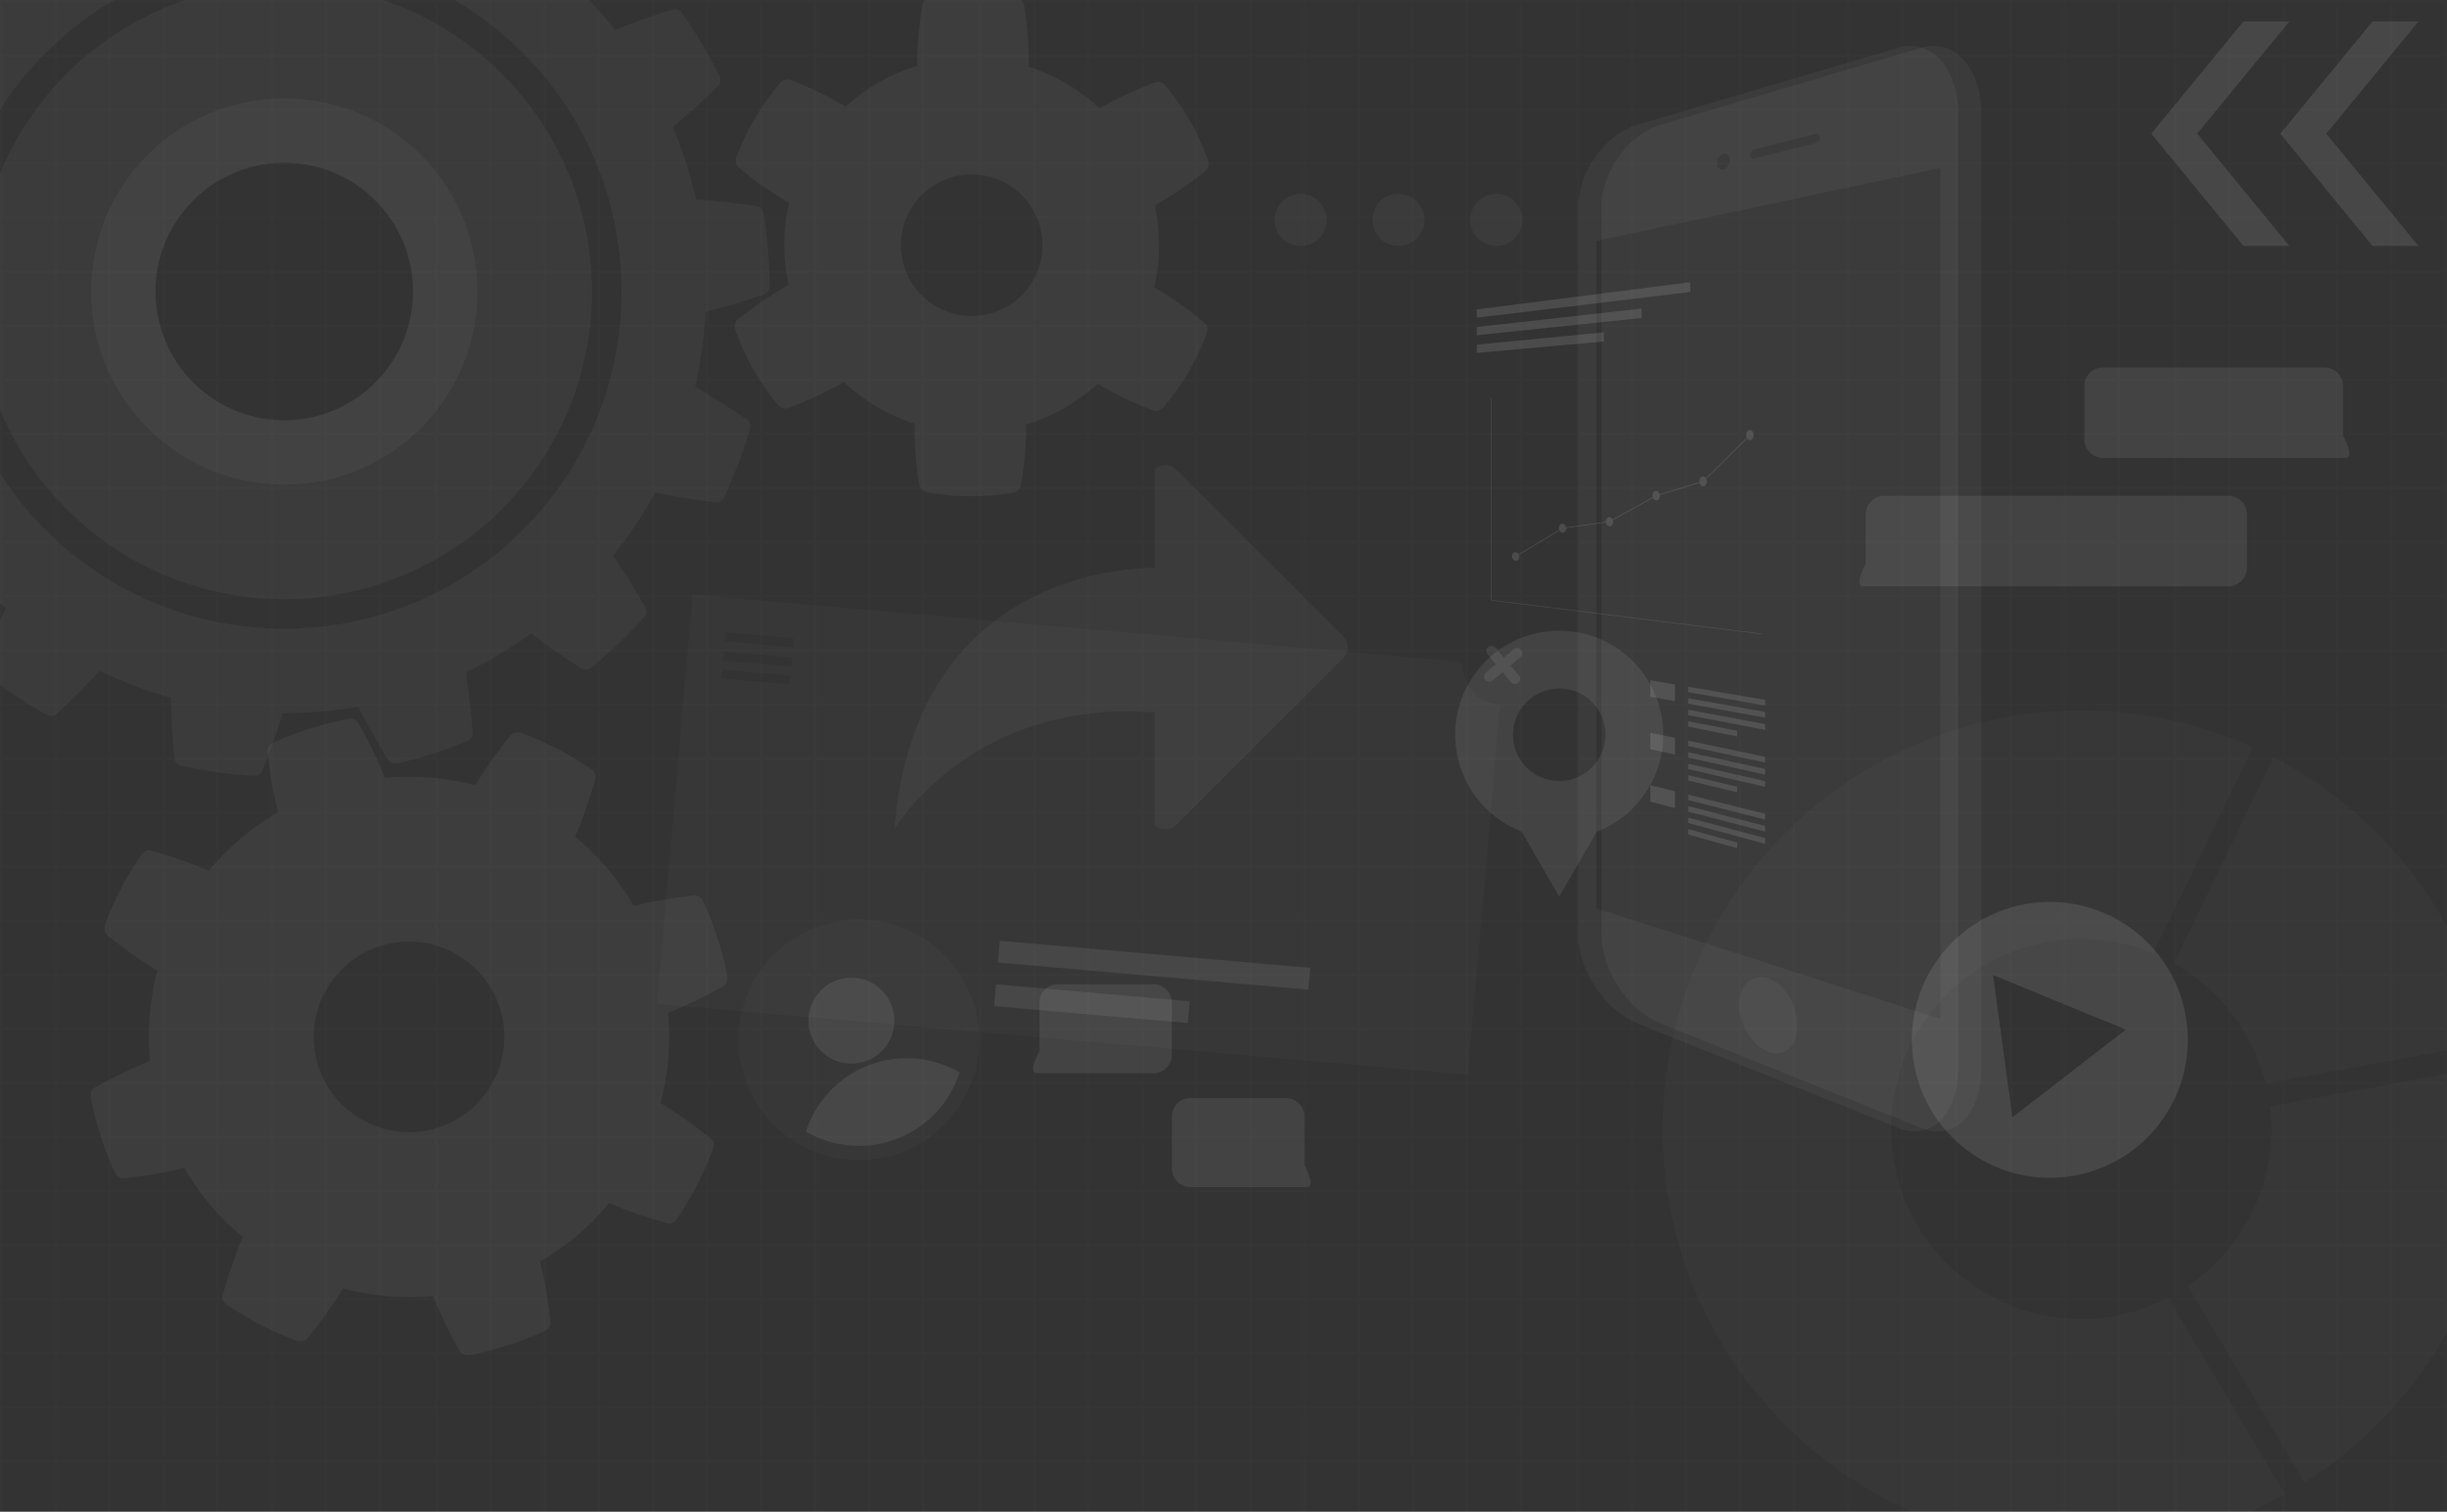 <?xml version="1.0" encoding="utf-8"?>
<!-- Generator: Adobe Illustrator 22.1.0, SVG Export Plug-In . SVG Version: 6.00 Build 0)  -->
<svg version="1.1" id="background" xmlns="http://www.w3.org/2000/svg" xmlns:xlink="http://www.w3.org/1999/xlink" x="0px" y="0px"
	 viewBox="0 0 1900 1174" style="enable-background:new 0 0 1900 1174;" xml:space="preserve">
<rect x="0" y="0" width="1900" height="1174" fill="#333333" stroke="none"/>
<style type="text/css">
	.st0{opacity:0.01;clip-path:url(#frame_1_);fill:#FFFFFF;}
	.st1{opacity:0.5;clip-path:url(#frame_1_);}
	.st2{opacity:0.1;fill:#FFFFFF;}
	.st3{opacity:0.08;fill:#FFFFFF;}
	.st4{clip-path:url(#frame_1_);}
	.st5{opacity:0.04;fill:#FFFFFF;}
	.st6{opacity:0.12;clip-path:url(#frame_1_);fill:#FFFFFF;}
	.st7{opacity:0.02;fill:#FFFFFF;}
	.st8{opacity:0.1;clip-path:url(#frame_1_);fill:#FFFFFF;}
	.st9{opacity:0.02;clip-path:url(#frame_1_);fill:#FFFFFF;}
	.st10{opacity:0.04;clip-path:url(#frame_1_);fill:#FFFFFF;}
	.st11{opacity:0.08;clip-path:url(#frame_1_);fill:#FFFFFF;}
</style>
<g id="_x3C_Группа_x3E_19">
	<defs>
		<rect id="frame_4_" width="1900" height="1174"/>
	</defs>
	<clipPath id="frame_1_">
		<use xlink:href="#frame_4_"  style="overflow:visible;"/>
	</clipPath>
	<path id="bg1" class="st0" d="M0,0v1174h2v-38h40v38h2v-38h40v38h2v-38h40v38h2v-38h40v38h2v-38h40v38h2v-38h40v38h2v-38h40v38h2
		v-38h42v38h2v-38h40v38h2v-38h40v38h2v-38h40v38h2v-38h40v38h2v-38h40v38h2v-38h40v38h2v-38h40v38h2v-38h40v38h2v-38h40v38h2v-38
		h42v38h2v-38h40v38h2v-38h40v38h2v-38h40v38h2v-38h40v38h2v-38h40v38h2v-38h40v38h2v-38h40v38h2v-38h40v38h2v-38h40v38h2v-38h40v38
		h2v-38h42v38h2v-38h40v38h2v-38h40v38h2v-38h40v38h2v-38h40v38h2v-38h40v38h2v-38h40v38h2v-38h40v38h2v-38h40v38h2v-38h40v38h2v-38
		h40v38h2v-38h42v38h2v-38h40v38h2v-38h40v38h2v-38h40v38h2v-38h40v38h2v-38h40v38h2V0H0z M42,1134H2v-40h40V1134z M42,1092H2v-40
		h40V1092z M42,1050H2v-40h40V1050z M42,1008H2v-40h40V1008z M42,966H2v-40h40V966z M42,924H2v-40h40V924z M42,882H2v-40h40V882z
		 M42,840H2v-40h40V840z M42,798H2v-40h40V798z M42,756H2v-40h40V756z M42,714H2v-40h40V714z M42,672H2v-40h40V672z M42,630H2v-40
		h40V630z M42,588H2v-40h40V588z M42,546H2v-40h40V546z M42,504H2v-40h40V504z M42,462H2v-40h40V462z M42,420H2v-40h40V420z M42,378
		H2v-40h40V378z M42,336H2v-40h40V336z M42,294H2v-40h40V294z M42,252H2v-40h40V252z M42,210H2v-40h40V210z M42,168H2v-40h40V168z
		 M42,126H2V86h40V126z M42,84H2V44h40V84z M42,42H2V2h40V42z M84,1134H44v-40h40V1134z M84,1092H44v-40h40V1092z M84,1050H44v-40
		h40V1050z M84,1008H44v-40h40V1008z M84,966H44v-40h40V966z M84,924H44v-40h40V924z M84,882H44v-40h40V882z M84,840H44v-40h40V840z
		 M84,798H44v-40h40V798z M84,756H44v-40h40V756z M84,714H44v-40h40V714z M84,672H44v-40h40V672z M84,630H44v-40h40V630z M84,588H44
		v-40h40V588z M84,546H44v-40h40V546z M84,504H44v-40h40V504z M84,462H44v-40h40V462z M84,420H44v-40h40V420z M84,378H44v-40h40V378
		z M84,336H44v-40h40V336z M84,294H44v-40h40V294z M84,252H44v-40h40V252z M84,210H44v-40h40V210z M84,168H44v-40h40V168z M84,126
		H44V86h40V126z M84,84H44V44h40V84z M84,42H44V2h40V42z M126,1134H86v-40h40V1134z M126,1092H86v-40h40V1092z M126,1050H86v-40h40
		V1050z M126,1008H86v-40h40V1008z M126,966H86v-40h40V966z M126,924H86v-40h40V924z M126,882H86v-40h40V882z M126,840H86v-40h40
		V840z M126,798H86v-40h40V798z M126,756H86v-40h40V756z M126,714H86v-40h40V714z M126,672H86v-40h40V672z M126,630H86v-40h40V630z
		 M126,588H86v-40h40V588z M126,546H86v-40h40V546z M126,504H86v-40h40V504z M126,462H86v-40h40V462z M126,420H86v-40h40V420z
		 M126,378H86v-40h40V378z M126,336H86v-40h40V336z M126,294H86v-40h40V294z M126,252H86v-40h40V252z M126,210H86v-40h40V210z
		 M126,168H86v-40h40V168z M126,126H86V86h40V126z M126,84H86V44h40V84z M126,42H86V2h40V42z M168,1134h-40v-40h40V1134z M168,1092
		h-40v-40h40V1092z M168,1050h-40v-40h40V1050z M168,1008h-40v-40h40V1008z M168,966h-40v-40h40V966z M168,924h-40v-40h40V924z
		 M168,882h-40v-40h40V882z M168,840h-40v-40h40V840z M168,798h-40v-40h40V798z M168,756h-40v-40h40V756z M168,714h-40v-40h40V714z
		 M168,672h-40v-40h40V672z M168,630h-40v-40h40V630z M168,588h-40v-40h40V588z M168,546h-40v-40h40V546z M168,504h-40v-40h40V504z
		 M168,462h-40v-40h40V462z M168,420h-40v-40h40V420z M168,378h-40v-40h40V378z M168,336h-40v-40h40V336z M168,294h-40v-40h40V294z
		 M168,252h-40v-40h40V252z M168,210h-40v-40h40V210z M168,168h-40v-40h40V168z M168,126h-40V86h40V126z M168,84h-40V44h40V84z
		 M168,42h-40V2h40V42z M210,1134h-40v-40h40V1134z M210,1092h-40v-40h40V1092z M210,1050h-40v-40h40V1050z M210,1008h-40v-40h40
		V1008z M210,966h-40v-40h40V966z M210,924h-40v-40h40V924z M210,882h-40v-40h40V882z M210,840h-40v-40h40V840z M210,798h-40v-40h40
		V798z M210,756h-40v-40h40V756z M210,714h-40v-40h40V714z M210,672h-40v-40h40V672z M210,630h-40v-40h40V630z M210,588h-40v-40h40
		V588z M210,546h-40v-40h40V546z M210,504h-40v-40h40V504z M210,462h-40v-40h40V462z M210,420h-40v-40h40V420z M210,378h-40v-40h40
		V378z M210,336h-40v-40h40V336z M210,294h-40v-40h40V294z M210,252h-40v-40h40V252z M210,210h-40v-40h40V210z M210,168h-40v-40h40
		V168z M210,126h-40V86h40V126z M210,84h-40V44h40V84z M210,42h-40V2h40V42z M252,1134h-40v-40h40V1134z M252,1092h-40v-40h40V1092z
		 M252,1050h-40v-40h40V1050z M252,1008h-40v-40h40V1008z M252,966h-40v-40h40V966z M252,924h-40v-40h40V924z M252,882h-40v-40h40
		V882z M252,840h-40v-40h40V840z M252,798h-40v-40h40V798z M252,756h-40v-40h40V756z M252,714h-40v-40h40V714z M252,672h-40v-40h40
		V672z M252,630h-40v-40h40V630z M252,588h-40v-40h40V588z M252,546h-40v-40h40V546z M252,504h-40v-40h40V504z M252,462h-40v-40h40
		V462z M252,420h-40v-40h40V420z M252,378h-40v-40h40V378z M252,336h-40v-40h40V336z M252,294h-40v-40h40V294z M252,252h-40v-40h40
		V252z M252,210h-40v-40h40V210z M252,168h-40v-40h40V168z M252,126h-40V86h40V126z M252,84h-40V44h40V84z M252,42h-40V2h40V42z
		 M294,1134h-40v-40h40V1134z M294,1092h-40v-40h40V1092z M294,1050h-40v-40h40V1050z M294,1008h-40v-40h40V1008z M294,966h-40v-40
		h40V966z M294,924h-40v-40h40V924z M294,882h-40v-40h40V882z M294,840h-40v-40h40V840z M294,798h-40v-40h40V798z M294,756h-40v-40
		h40V756z M294,714h-40v-40h40V714z M294,672h-40v-40h40V672z M294,630h-40v-40h40V630z M294,588h-40v-40h40V588z M294,546h-40v-40
		h40V546z M294,504h-40v-40h40V504z M294,462h-40v-40h40V462z M294,420h-40v-40h40V420z M294,378h-40v-40h40V378z M294,336h-40v-40
		h40V336z M294,294h-40v-40h40V294z M294,252h-40v-40h40V252z M294,210h-40v-40h40V210z M294,168h-40v-40h40V168z M294,126h-40V86
		h40V126z M294,84h-40V44h40V84z M294,42h-40V2h40V42z M338,1134h-42v-40h42V1134z M338,1092h-42v-40h42V1092z M338,1050h-42v-40h42
		V1050z M338,1008h-42v-40h42V1008z M338,966h-42v-40h42V966z M338,924h-42v-40h42V924z M338,882h-42v-40h42V882z M338,840h-42v-40
		h42V840z M338,798h-42v-40h42V798z M338,756h-42v-40h42V756z M338,714h-42v-40h42V714z M338,672h-42v-40h42V672z M338,630h-42v-40
		h42V630z M338,588h-42v-40h42V588z M338,546h-42v-40h42V546z M338,504h-42v-40h42V504z M338,462h-42v-40h42V462z M338,420h-42v-40
		h42V420z M338,378h-42v-40h42V378z M338,336h-42v-40h42V336z M338,294h-42v-40h42V294z M338,252h-42v-40h42V252z M338,210h-42v-40
		h42V210z M338,168h-42v-40h42V168z M338,126h-42V86h42V126z M338,84h-42V44h42V84z M338,42h-42V2h42V42z M380,1134h-40v-40h40V1134
		z M380,1092h-40v-40h40V1092z M380,1050h-40v-40h40V1050z M380,1008h-40v-40h40V1008z M380,966h-40v-40h40V966z M380,924h-40v-40
		h40V924z M380,882h-40v-40h40V882z M380,840h-40v-40h40V840z M380,798h-40v-40h40V798z M380,756h-40v-40h40V756z M380,714h-40v-40
		h40V714z M380,672h-40v-40h40V672z M380,630h-40v-40h40V630z M380,588h-40v-40h40V588z M380,546h-40v-40h40V546z M380,504h-40v-40
		h40V504z M380,462h-40v-40h40V462z M380,420h-40v-40h40V420z M380,378h-40v-40h40V378z M380,336h-40v-40h40V336z M380,294h-40v-40
		h40V294z M380,252h-40v-40h40V252z M380,210h-40v-40h40V210z M380,168h-40v-40h40V168z M380,126h-40V86h40V126z M380,84h-40V44h40
		V84z M380,42h-40V2h40V42z M422,1134h-40v-40h40V1134z M422,1092h-40v-40h40V1092z M422,1050h-40v-40h40V1050z M422,1008h-40v-40
		h40V1008z M422,966h-40v-40h40V966z M422,924h-40v-40h40V924z M422,882h-40v-40h40V882z M422,840h-40v-40h40V840z M422,798h-40v-40
		h40V798z M422,756h-40v-40h40V756z M422,714h-40v-40h40V714z M422,672h-40v-40h40V672z M422,630h-40v-40h40V630z M422,588h-40v-40
		h40V588z M422,546h-40v-40h40V546z M422,504h-40v-40h40V504z M422,462h-40v-40h40V462z M422,420h-40v-40h40V420z M422,378h-40v-40
		h40V378z M422,336h-40v-40h40V336z M422,294h-40v-40h40V294z M422,252h-40v-40h40V252z M422,210h-40v-40h40V210z M422,168h-40v-40
		h40V168z M422,126h-40V86h40V126z M422,84h-40V44h40V84z M422,42h-40V2h40V42z M464,1134h-40v-40h40V1134z M464,1092h-40v-40h40
		V1092z M464,1050h-40v-40h40V1050z M464,1008h-40v-40h40V1008z M464,966h-40v-40h40V966z M464,924h-40v-40h40V924z M464,882h-40
		v-40h40V882z M464,840h-40v-40h40V840z M464,798h-40v-40h40V798z M464,756h-40v-40h40V756z M464,714h-40v-40h40V714z M464,672h-40
		v-40h40V672z M464,630h-40v-40h40V630z M464,588h-40v-40h40V588z M464,546h-40v-40h40V546z M464,504h-40v-40h40V504z M464,462h-40
		v-40h40V462z M464,420h-40v-40h40V420z M464,378h-40v-40h40V378z M464,336h-40v-40h40V336z M464,294h-40v-40h40V294z M464,252h-40
		v-40h40V252z M464,210h-40v-40h40V210z M464,168h-40v-40h40V168z M464,126h-40V86h40V126z M464,84h-40V44h40V84z M464,42h-40V2h40
		V42z M506,1134h-40v-40h40V1134z M506,1092h-40v-40h40V1092z M506,1050h-40v-40h40V1050z M506,1008h-40v-40h40V1008z M506,966h-40
		v-40h40V966z M506,924h-40v-40h40V924z M506,882h-40v-40h40V882z M506,840h-40v-40h40V840z M506,798h-40v-40h40V798z M506,756h-40
		v-40h40V756z M506,714h-40v-40h40V714z M506,672h-40v-40h40V672z M506,630h-40v-40h40V630z M506,588h-40v-40h40V588z M506,546h-40
		v-40h40V546z M506,504h-40v-40h40V504z M506,462h-40v-40h40V462z M506,420h-40v-40h40V420z M506,378h-40v-40h40V378z M506,336h-40
		v-40h40V336z M506,294h-40v-40h40V294z M506,252h-40v-40h40V252z M506,210h-40v-40h40V210z M506,168h-40v-40h40V168z M506,126h-40
		V86h40V126z M506,84h-40V44h40V84z M506,42h-40V2h40V42z M548,1134h-40v-40h40V1134z M548,1092h-40v-40h40V1092z M548,1050h-40v-40
		h40V1050z M548,1008h-40v-40h40V1008z M548,966h-40v-40h40V966z M548,924h-40v-40h40V924z M548,882h-40v-40h40V882z M548,840h-40
		v-40h40V840z M548,798h-40v-40h40V798z M548,756h-40v-40h40V756z M548,714h-40v-40h40V714z M548,672h-40v-40h40V672z M548,630h-40
		v-40h40V630z M548,588h-40v-40h40V588z M548,546h-40v-40h40V546z M548,504h-40v-40h40V504z M548,462h-40v-40h40V462z M548,420h-40
		v-40h40V420z M548,378h-40v-40h40V378z M548,336h-40v-40h40V336z M548,294h-40v-40h40V294z M548,252h-40v-40h40V252z M548,210h-40
		v-40h40V210z M548,168h-40v-40h40V168z M548,126h-40V86h40V126z M548,84h-40V44h40V84z M548,42h-40V2h40V42z M590,1134h-40v-40h40
		V1134z M590,1092h-40v-40h40V1092z M590,1050h-40v-40h40V1050z M590,1008h-40v-40h40V1008z M590,966h-40v-40h40V966z M590,924h-40
		v-40h40V924z M590,882h-40v-40h40V882z M590,840h-40v-40h40V840z M590,798h-40v-40h40V798z M590,756h-40v-40h40V756z M590,714h-40
		v-40h40V714z M590,672h-40v-40h40V672z M590,630h-40v-40h40V630z M590,588h-40v-40h40V588z M590,546h-40v-40h40V546z M590,504h-40
		v-40h40V504z M590,462h-40v-40h40V462z M590,420h-40v-40h40V420z M590,378h-40v-40h40V378z M590,336h-40v-40h40V336z M590,294h-40
		v-40h40V294z M590,252h-40v-40h40V252z M590,210h-40v-40h40V210z M590,168h-40v-40h40V168z M590,126h-40V86h40V126z M590,84h-40V44
		h40V84z M590,42h-40V2h40V42z M632,1134h-40v-40h40V1134z M632,1092h-40v-40h40V1092z M632,1050h-40v-40h40V1050z M632,1008h-40
		v-40h40V1008z M632,966h-40v-40h40V966z M632,924h-40v-40h40V924z M632,882h-40v-40h40V882z M632,840h-40v-40h40V840z M632,798h-40
		v-40h40V798z M632,756h-40v-40h40V756z M632,714h-40v-40h40V714z M632,672h-40v-40h40V672z M632,630h-40v-40h40V630z M632,588h-40
		v-40h40V588z M632,546h-40v-40h40V546z M632,504h-40v-40h40V504z M632,462h-40v-40h40V462z M632,420h-40v-40h40V420z M632,378h-40
		v-40h40V378z M632,336h-40v-40h40V336z M632,294h-40v-40h40V294z M632,252h-40v-40h40V252z M632,210h-40v-40h40V210z M632,168h-40
		v-40h40V168z M632,126h-40V86h40V126z M632,84h-40V44h40V84z M632,42h-40V2h40V42z M674,1134h-40v-40h40V1134z M674,1092h-40v-40
		h40V1092z M674,1050h-40v-40h40V1050z M674,1008h-40v-40h40V1008z M674,966h-40v-40h40V966z M674,924h-40v-40h40V924z M674,882h-40
		v-40h40V882z M674,840h-40v-40h40V840z M674,798h-40v-40h40V798z M674,756h-40v-40h40V756z M674,714h-40v-40h40V714z M674,672h-40
		v-40h40V672z M674,630h-40v-40h40V630z M674,588h-40v-40h40V588z M674,546h-40v-40h40V546z M674,504h-40v-40h40V504z M674,462h-40
		v-40h40V462z M674,420h-40v-40h40V420z M674,378h-40v-40h40V378z M674,336h-40v-40h40V336z M674,294h-40v-40h40V294z M674,252h-40
		v-40h40V252z M674,210h-40v-40h40V210z M674,168h-40v-40h40V168z M674,126h-40V86h40V126z M674,84h-40V44h40V84z M674,42h-40V2h40
		V42z M716,1134h-40v-40h40V1134z M716,1092h-40v-40h40V1092z M716,1050h-40v-40h40V1050z M716,1008h-40v-40h40V1008z M716,966h-40
		v-40h40V966z M716,924h-40v-40h40V924z M716,882h-40v-40h40V882z M716,840h-40v-40h40V840z M716,798h-40v-40h40V798z M716,756h-40
		v-40h40V756z M716,714h-40v-40h40V714z M716,672h-40v-40h40V672z M716,630h-40v-40h40V630z M716,588h-40v-40h40V588z M716,546h-40
		v-40h40V546z M716,504h-40v-40h40V504z M716,462h-40v-40h40V462z M716,420h-40v-40h40V420z M716,378h-40v-40h40V378z M716,336h-40
		v-40h40V336z M716,294h-40v-40h40V294z M716,252h-40v-40h40V252z M716,210h-40v-40h40V210z M716,168h-40v-40h40V168z M716,126h-40
		V86h40V126z M716,84h-40V44h40V84z M716,42h-40V2h40V42z M760,1134h-42v-40h42V1134z M760,1092h-42v-40h42V1092z M760,1050h-42v-40
		h42V1050z M760,1008h-42v-40h42V1008z M760,966h-42v-40h42V966z M760,924h-42v-40h42V924z M760,882h-42v-40h42V882z M760,840h-42
		v-40h42V840z M760,798h-42v-40h42V798z M760,756h-42v-40h42V756z M760,714h-42v-40h42V714z M760,672h-42v-40h42V672z M760,630h-42
		v-40h42V630z M760,588h-42v-40h42V588z M760,546h-42v-40h42V546z M760,504h-42v-40h42V504z M760,462h-42v-40h42V462z M760,420h-42
		v-40h42V420z M760,378h-42v-40h42V378z M760,336h-42v-40h42V336z M760,294h-42v-40h42V294z M760,252h-42v-40h42V252z M760,210h-42
		v-40h42V210z M760,168h-42v-40h42V168z M760,126h-42V86h42V126z M760,84h-42V44h42V84z M760,42h-42V2h42V42z M802,1134h-40v-40h40
		V1134z M802,1092h-40v-40h40V1092z M802,1050h-40v-40h40V1050z M802,1008h-40v-40h40V1008z M802,966h-40v-40h40V966z M802,924h-40
		v-40h40V924z M802,882h-40v-40h40V882z M802,840h-40v-40h40V840z M802,798h-40v-40h40V798z M802,756h-40v-40h40V756z M802,714h-40
		v-40h40V714z M802,672h-40v-40h40V672z M802,630h-40v-40h40V630z M802,588h-40v-40h40V588z M802,546h-40v-40h40V546z M802,504h-40
		v-40h40V504z M802,462h-40v-40h40V462z M802,420h-40v-40h40V420z M802,378h-40v-40h40V378z M802,336h-40v-40h40V336z M802,294h-40
		v-40h40V294z M802,252h-40v-40h40V252z M802,210h-40v-40h40V210z M802,168h-40v-40h40V168z M802,126h-40V86h40V126z M802,84h-40V44
		h40V84z M802,42h-40V2h40V42z M844,1134h-40v-40h40V1134z M844,1092h-40v-40h40V1092z M844,1050h-40v-40h40V1050z M844,1008h-40
		v-40h40V1008z M844,966h-40v-40h40V966z M844,924h-40v-40h40V924z M844,882h-40v-40h40V882z M844,840h-40v-40h40V840z M844,798h-40
		v-40h40V798z M844,756h-40v-40h40V756z M844,714h-40v-40h40V714z M844,672h-40v-40h40V672z M844,630h-40v-40h40V630z M844,588h-40
		v-40h40V588z M844,546h-40v-40h40V546z M844,504h-40v-40h40V504z M844,462h-40v-40h40V462z M844,420h-40v-40h40V420z M844,378h-40
		v-40h40V378z M844,336h-40v-40h40V336z M844,294h-40v-40h40V294z M844,252h-40v-40h40V252z M844,210h-40v-40h40V210z M844,168h-40
		v-40h40V168z M844,126h-40V86h40V126z M844,84h-40V44h40V84z M844,42h-40V2h40V42z M886,1134h-40v-40h40V1134z M886,1092h-40v-40
		h40V1092z M886,1050h-40v-40h40V1050z M886,1008h-40v-40h40V1008z M886,966h-40v-40h40V966z M886,924h-40v-40h40V924z M886,882h-40
		v-40h40V882z M886,840h-40v-40h40V840z M886,798h-40v-40h40V798z M886,756h-40v-40h40V756z M886,714h-40v-40h40V714z M886,672h-40
		v-40h40V672z M886,630h-40v-40h40V630z M886,588h-40v-40h40V588z M886,546h-40v-40h40V546z M886,504h-40v-40h40V504z M886,462h-40
		v-40h40V462z M886,420h-40v-40h40V420z M886,378h-40v-40h40V378z M886,336h-40v-40h40V336z M886,294h-40v-40h40V294z M886,252h-40
		v-40h40V252z M886,210h-40v-40h40V210z M886,168h-40v-40h40V168z M886,126h-40V86h40V126z M886,84h-40V44h40V84z M886,42h-40V2h40
		V42z M928,1134h-40v-40h40V1134z M928,1092h-40v-40h40V1092z M928,1050h-40v-40h40V1050z M928,1008h-40v-40h40V1008z M928,966h-40
		v-40h40V966z M928,924h-40v-40h40V924z M928,882h-40v-40h40V882z M928,840h-40v-40h40V840z M928,798h-40v-40h40V798z M928,756h-40
		v-40h40V756z M928,714h-40v-40h40V714z M928,672h-40v-40h40V672z M928,630h-40v-40h40V630z M928,588h-40v-40h40V588z M928,546h-40
		v-40h40V546z M928,504h-40v-40h40V504z M928,462h-40v-40h40V462z M928,420h-40v-40h40V420z M928,378h-40v-40h40V378z M928,336h-40
		v-40h40V336z M928,294h-40v-40h40V294z M928,252h-40v-40h40V252z M928,210h-40v-40h40V210z M928,168h-40v-40h40V168z M928,126h-40
		V86h40V126z M928,84h-40V44h40V84z M928,42h-40V2h40V42z M970,1134h-40v-40h40V1134z M970,1092h-40v-40h40V1092z M970,1050h-40v-40
		h40V1050z M970,1008h-40v-40h40V1008z M970,966h-40v-40h40V966z M970,924h-40v-40h40V924z M970,882h-40v-40h40V882z M970,840h-40
		v-40h40V840z M970,798h-40v-40h40V798z M970,756h-40v-40h40V756z M970,714h-40v-40h40V714z M970,672h-40v-40h40V672z M970,630h-40
		v-40h40V630z M970,588h-40v-40h40V588z M970,546h-40v-40h40V546z M970,504h-40v-40h40V504z M970,462h-40v-40h40V462z M970,420h-40
		v-40h40V420z M970,378h-40v-40h40V378z M970,336h-40v-40h40V336z M970,294h-40v-40h40V294z M970,252h-40v-40h40V252z M970,210h-40
		v-40h40V210z M970,168h-40v-40h40V168z M970,126h-40V86h40V126z M970,84h-40V44h40V84z M970,42h-40V2h40V42z M1012,1134h-40v-40h40
		V1134z M1012,1092h-40v-40h40V1092z M1012,1050h-40v-40h40V1050z M1012,1008h-40v-40h40V1008z M1012,966h-40v-40h40V966z M1012,924
		h-40v-40h40V924z M1012,882h-40v-40h40V882z M1012,840h-40v-40h40V840z M1012,798h-40v-40h40V798z M1012,756h-40v-40h40V756z
		 M1012,714h-40v-40h40V714z M1012,672h-40v-40h40V672z M1012,630h-40v-40h40V630z M1012,588h-40v-40h40V588z M1012,546h-40v-40h40
		V546z M1012,504h-40v-40h40V504z M1012,462h-40v-40h40V462z M1012,420h-40v-40h40V420z M1012,378h-40v-40h40V378z M1012,336h-40
		v-40h40V336z M1012,294h-40v-40h40V294z M1012,252h-40v-40h40V252z M1012,210h-40v-40h40V210z M1012,168h-40v-40h40V168z M1012,126
		h-40V86h40V126z M1012,84h-40V44h40V84z M1012,42h-40V2h40V42z M1054,1134h-40v-40h40V1134z M1054,1092h-40v-40h40V1092z
		 M1054,1050h-40v-40h40V1050z M1054,1008h-40v-40h40V1008z M1054,966h-40v-40h40V966z M1054,924h-40v-40h40V924z M1054,882h-40v-40
		h40V882z M1054,840h-40v-40h40V840z M1054,798h-40v-40h40V798z M1054,756h-40v-40h40V756z M1054,714h-40v-40h40V714z M1054,672h-40
		v-40h40V672z M1054,630h-40v-40h40V630z M1054,588h-40v-40h40V588z M1054,546h-40v-40h40V546z M1054,504h-40v-40h40V504z M1054,462
		h-40v-40h40V462z M1054,420h-40v-40h40V420z M1054,378h-40v-40h40V378z M1054,336h-40v-40h40V336z M1054,294h-40v-40h40V294z
		 M1054,252h-40v-40h40V252z M1054,210h-40v-40h40V210z M1054,168h-40v-40h40V168z M1054,126h-40V86h40V126z M1054,84h-40V44h40V84z
		 M1054,42h-40V2h40V42z M1096,1134h-40v-40h40V1134z M1096,1092h-40v-40h40V1092z M1096,1050h-40v-40h40V1050z M1096,1008h-40v-40
		h40V1008z M1096,966h-40v-40h40V966z M1096,924h-40v-40h40V924z M1096,882h-40v-40h40V882z M1096,840h-40v-40h40V840z M1096,798
		h-40v-40h40V798z M1096,756h-40v-40h40V756z M1096,714h-40v-40h40V714z M1096,672h-40v-40h40V672z M1096,630h-40v-40h40V630z
		 M1096,588h-40v-40h40V588z M1096,546h-40v-40h40V546z M1096,504h-40v-40h40V504z M1096,462h-40v-40h40V462z M1096,420h-40v-40h40
		V420z M1096,378h-40v-40h40V378z M1096,336h-40v-40h40V336z M1096,294h-40v-40h40V294z M1096,252h-40v-40h40V252z M1096,210h-40
		v-40h40V210z M1096,168h-40v-40h40V168z M1096,126h-40V86h40V126z M1096,84h-40V44h40V84z M1096,42h-40V2h40V42z M1138,1134h-40
		v-40h40V1134z M1138,1092h-40v-40h40V1092z M1138,1050h-40v-40h40V1050z M1138,1008h-40v-40h40V1008z M1138,966h-40v-40h40V966z
		 M1138,924h-40v-40h40V924z M1138,882h-40v-40h40V882z M1138,840h-40v-40h40V840z M1138,798h-40v-40h40V798z M1138,756h-40v-40h40
		V756z M1138,714h-40v-40h40V714z M1138,672h-40v-40h40V672z M1138,630h-40v-40h40V630z M1138,588h-40v-40h40V588z M1138,546h-40
		v-40h40V546z M1138,504h-40v-40h40V504z M1138,462h-40v-40h40V462z M1138,420h-40v-40h40V420z M1138,378h-40v-40h40V378z M1138,336
		h-40v-40h40V336z M1138,294h-40v-40h40V294z M1138,252h-40v-40h40V252z M1138,210h-40v-40h40V210z M1138,168h-40v-40h40V168z
		 M1138,126h-40V86h40V126z M1138,84h-40V44h40V84z M1138,42h-40V2h40V42z M1180,1134h-40v-40h40V1134z M1180,1092h-40v-40h40V1092z
		 M1180,1050h-40v-40h40V1050z M1180,1008h-40v-40h40V1008z M1180,966h-40v-40h40V966z M1180,924h-40v-40h40V924z M1180,882h-40v-40
		h40V882z M1180,840h-40v-40h40V840z M1180,798h-40v-40h40V798z M1180,756h-40v-40h40V756z M1180,714h-40v-40h40V714z M1180,672h-40
		v-40h40V672z M1180,630h-40v-40h40V630z M1180,588h-40v-40h40V588z M1180,546h-40v-40h40V546z M1180,504h-40v-40h40V504z M1180,462
		h-40v-40h40V462z M1180,420h-40v-40h40V420z M1180,378h-40v-40h40V378z M1180,336h-40v-40h40V336z M1180,294h-40v-40h40V294z
		 M1180,252h-40v-40h40V252z M1180,210h-40v-40h40V210z M1180,168h-40v-40h40V168z M1180,126h-40V86h40V126z M1180,84h-40V44h40V84z
		 M1180,42h-40V2h40V42z M1224,1134h-42v-40h42V1134z M1224,1092h-42v-40h42V1092z M1224,1050h-42v-40h42V1050z M1224,1008h-42v-40
		h42V1008z M1224,966h-42v-40h42V966z M1224,924h-42v-40h42V924z M1224,882h-42v-40h42V882z M1224,840h-42v-40h42V840z M1224,798
		h-42v-40h42V798z M1224,756h-42v-40h42V756z M1224,714h-42v-40h42V714z M1224,672h-42v-40h42V672z M1224,630h-42v-40h42V630z
		 M1224,588h-42v-40h42V588z M1224,546h-42v-40h42V546z M1224,504h-42v-40h42V504z M1224,462h-42v-40h42V462z M1224,420h-42v-40h42
		V420z M1224,378h-42v-40h42V378z M1224,336h-42v-40h42V336z M1224,294h-42v-40h42V294z M1224,252h-42v-40h42V252z M1224,210h-42
		v-40h42V210z M1224,168h-42v-40h42V168z M1224,126h-42V86h42V126z M1224,84h-42V44h42V84z M1224,42h-42V2h42V42z M1266,1134h-40
		v-40h40V1134z M1266,1092h-40v-40h40V1092z M1266,1050h-40v-40h40V1050z M1266,1008h-40v-40h40V1008z M1266,966h-40v-40h40V966z
		 M1266,924h-40v-40h40V924z M1266,882h-40v-40h40V882z M1266,840h-40v-40h40V840z M1266,798h-40v-40h40V798z M1266,756h-40v-40h40
		V756z M1266,714h-40v-40h40V714z M1266,672h-40v-40h40V672z M1266,630h-40v-40h40V630z M1266,588h-40v-40h40V588z M1266,546h-40
		v-40h40V546z M1266,504h-40v-40h40V504z M1266,462h-40v-40h40V462z M1266,420h-40v-40h40V420z M1266,378h-40v-40h40V378z M1266,336
		h-40v-40h40V336z M1266,294h-40v-40h40V294z M1266,252h-40v-40h40V252z M1266,210h-40v-40h40V210z M1266,168h-40v-40h40V168z
		 M1266,126h-40V86h40V126z M1266,84h-40V44h40V84z M1266,42h-40V2h40V42z M1308,1134h-40v-40h40V1134z M1308,1092h-40v-40h40V1092z
		 M1308,1050h-40v-40h40V1050z M1308,1008h-40v-40h40V1008z M1308,966h-40v-40h40V966z M1308,924h-40v-40h40V924z M1308,882h-40v-40
		h40V882z M1308,840h-40v-40h40V840z M1308,798h-40v-40h40V798z M1308,756h-40v-40h40V756z M1308,714h-40v-40h40V714z M1308,672h-40
		v-40h40V672z M1308,630h-40v-40h40V630z M1308,588h-40v-40h40V588z M1308,546h-40v-40h40V546z M1308,504h-40v-40h40V504z M1308,462
		h-40v-40h40V462z M1308,420h-40v-40h40V420z M1308,378h-40v-40h40V378z M1308,336h-40v-40h40V336z M1308,294h-40v-40h40V294z
		 M1308,252h-40v-40h40V252z M1308,210h-40v-40h40V210z M1308,168h-40v-40h40V168z M1308,126h-40V86h40V126z M1308,84h-40V44h40V84z
		 M1308,42h-40V2h40V42z M1350,1134h-40v-40h40V1134z M1350,1092h-40v-40h40V1092z M1350,1050h-40v-40h40V1050z M1350,1008h-40v-40
		h40V1008z M1350,966h-40v-40h40V966z M1350,924h-40v-40h40V924z M1350,882h-40v-40h40V882z M1350,840h-40v-40h40V840z M1350,798
		h-40v-40h40V798z M1350,756h-40v-40h40V756z M1350,714h-40v-40h40V714z M1350,672h-40v-40h40V672z M1350,630h-40v-40h40V630z
		 M1350,588h-40v-40h40V588z M1350,546h-40v-40h40V546z M1350,504h-40v-40h40V504z M1350,462h-40v-40h40V462z M1350,420h-40v-40h40
		V420z M1350,378h-40v-40h40V378z M1350,336h-40v-40h40V336z M1350,294h-40v-40h40V294z M1350,252h-40v-40h40V252z M1350,210h-40
		v-40h40V210z M1350,168h-40v-40h40V168z M1350,126h-40V86h40V126z M1350,84h-40V44h40V84z M1350,42h-40V2h40V42z M1392,1134h-40
		v-40h40V1134z M1392,1092h-40v-40h40V1092z M1392,1050h-40v-40h40V1050z M1392,1008h-40v-40h40V1008z M1392,966h-40v-40h40V966z
		 M1392,924h-40v-40h40V924z M1392,882h-40v-40h40V882z M1392,840h-40v-40h40V840z M1392,798h-40v-40h40V798z M1392,756h-40v-40h40
		V756z M1392,714h-40v-40h40V714z M1392,672h-40v-40h40V672z M1392,630h-40v-40h40V630z M1392,588h-40v-40h40V588z M1392,546h-40
		v-40h40V546z M1392,504h-40v-40h40V504z M1392,462h-40v-40h40V462z M1392,420h-40v-40h40V420z M1392,378h-40v-40h40V378z M1392,336
		h-40v-40h40V336z M1392,294h-40v-40h40V294z M1392,252h-40v-40h40V252z M1392,210h-40v-40h40V210z M1392,168h-40v-40h40V168z
		 M1392,126h-40V86h40V126z M1392,84h-40V44h40V84z M1392,42h-40V2h40V42z M1434,1134h-40v-40h40V1134z M1434,1092h-40v-40h40V1092z
		 M1434,1050h-40v-40h40V1050z M1434,1008h-40v-40h40V1008z M1434,966h-40v-40h40V966z M1434,924h-40v-40h40V924z M1434,882h-40v-40
		h40V882z M1434,840h-40v-40h40V840z M1434,798h-40v-40h40V798z M1434,756h-40v-40h40V756z M1434,714h-40v-40h40V714z M1434,672h-40
		v-40h40V672z M1434,630h-40v-40h40V630z M1434,588h-40v-40h40V588z M1434,546h-40v-40h40V546z M1434,504h-40v-40h40V504z M1434,462
		h-40v-40h40V462z M1434,420h-40v-40h40V420z M1434,378h-40v-40h40V378z M1434,336h-40v-40h40V336z M1434,294h-40v-40h40V294z
		 M1434,252h-40v-40h40V252z M1434,210h-40v-40h40V210z M1434,168h-40v-40h40V168z M1434,126h-40V86h40V126z M1434,84h-40V44h40V84z
		 M1434,42h-40V2h40V42z M1476,1134h-40v-40h40V1134z M1476,1092h-40v-40h40V1092z M1476,1050h-40v-40h40V1050z M1476,1008h-40v-40
		h40V1008z M1476,966h-40v-40h40V966z M1476,924h-40v-40h40V924z M1476,882h-40v-40h40V882z M1476,840h-40v-40h40V840z M1476,798
		h-40v-40h40V798z M1476,756h-40v-40h40V756z M1476,714h-40v-40h40V714z M1476,672h-40v-40h40V672z M1476,630h-40v-40h40V630z
		 M1476,588h-40v-40h40V588z M1476,546h-40v-40h40V546z M1476,504h-40v-40h40V504z M1476,462h-40v-40h40V462z M1476,420h-40v-40h40
		V420z M1476,378h-40v-40h40V378z M1476,336h-40v-40h40V336z M1476,294h-40v-40h40V294z M1476,252h-40v-40h40V252z M1476,210h-40
		v-40h40V210z M1476,168h-40v-40h40V168z M1476,126h-40V86h40V126z M1476,84h-40V44h40V84z M1476,42h-40V2h40V42z M1518,1134h-40
		v-40h40V1134z M1518,1092h-40v-40h40V1092z M1518,1050h-40v-40h40V1050z M1518,1008h-40v-40h40V1008z M1518,966h-40v-40h40V966z
		 M1518,924h-40v-40h40V924z M1518,882h-40v-40h40V882z M1518,840h-40v-40h40V840z M1518,798h-40v-40h40V798z M1518,756h-40v-40h40
		V756z M1518,714h-40v-40h40V714z M1518,672h-40v-40h40V672z M1518,630h-40v-40h40V630z M1518,588h-40v-40h40V588z M1518,546h-40
		v-40h40V546z M1518,504h-40v-40h40V504z M1518,462h-40v-40h40V462z M1518,420h-40v-40h40V420z M1518,378h-40v-40h40V378z M1518,336
		h-40v-40h40V336z M1518,294h-40v-40h40V294z M1518,252h-40v-40h40V252z M1518,210h-40v-40h40V210z M1518,168h-40v-40h40V168z
		 M1518,126h-40V86h40V126z M1518,84h-40V44h40V84z M1518,42h-40V2h40V42z M1560,1134h-40v-40h40V1134z M1560,1092h-40v-40h40V1092z
		 M1560,1050h-40v-40h40V1050z M1560,1008h-40v-40h40V1008z M1560,966h-40v-40h40V966z M1560,924h-40v-40h40V924z M1560,882h-40v-40
		h40V882z M1560,840h-40v-40h40V840z M1560,798h-40v-40h40V798z M1560,756h-40v-40h40V756z M1560,714h-40v-40h40V714z M1560,672h-40
		v-40h40V672z M1560,630h-40v-40h40V630z M1560,588h-40v-40h40V588z M1560,546h-40v-40h40V546z M1560,504h-40v-40h40V504z M1560,462
		h-40v-40h40V462z M1560,420h-40v-40h40V420z M1560,378h-40v-40h40V378z M1560,336h-40v-40h40V336z M1560,294h-40v-40h40V294z
		 M1560,252h-40v-40h40V252z M1560,210h-40v-40h40V210z M1560,168h-40v-40h40V168z M1560,126h-40V86h40V126z M1560,84h-40V44h40V84z
		 M1560,42h-40V2h40V42z M1602,1134h-40v-40h40V1134z M1602,1092h-40v-40h40V1092z M1602,1050h-40v-40h40V1050z M1602,1008h-40v-40
		h40V1008z M1602,966h-40v-40h40V966z M1602,924h-40v-40h40V924z M1602,882h-40v-40h40V882z M1602,840h-40v-40h40V840z M1602,798
		h-40v-40h40V798z M1602,756h-40v-40h40V756z M1602,714h-40v-40h40V714z M1602,672h-40v-40h40V672z M1602,630h-40v-40h40V630z
		 M1602,588h-40v-40h40V588z M1602,546h-40v-40h40V546z M1602,504h-40v-40h40V504z M1602,462h-40v-40h40V462z M1602,420h-40v-40h40
		V420z M1602,378h-40v-40h40V378z M1602,336h-40v-40h40V336z M1602,294h-40v-40h40V294z M1602,252h-40v-40h40V252z M1602,210h-40
		v-40h40V210z M1602,168h-40v-40h40V168z M1602,126h-40V86h40V126z M1602,84h-40V44h40V84z M1602,42h-40V2h40V42z M1644,1134h-40
		v-40h40V1134z M1644,1092h-40v-40h40V1092z M1644,1050h-40v-40h40V1050z M1644,1008h-40v-40h40V1008z M1644,966h-40v-40h40V966z
		 M1644,924h-40v-40h40V924z M1644,882h-40v-40h40V882z M1644,840h-40v-40h40V840z M1644,798h-40v-40h40V798z M1644,756h-40v-40h40
		V756z M1644,714h-40v-40h40V714z M1644,672h-40v-40h40V672z M1644,630h-40v-40h40V630z M1644,588h-40v-40h40V588z M1644,546h-40
		v-40h40V546z M1644,504h-40v-40h40V504z M1644,462h-40v-40h40V462z M1644,420h-40v-40h40V420z M1644,378h-40v-40h40V378z M1644,336
		h-40v-40h40V336z M1644,294h-40v-40h40V294z M1644,252h-40v-40h40V252z M1644,210h-40v-40h40V210z M1644,168h-40v-40h40V168z
		 M1644,126h-40V86h40V126z M1644,84h-40V44h40V84z M1644,42h-40V2h40V42z M1688,1134h-42v-40h42V1134z M1688,1092h-42v-40h42V1092z
		 M1688,1050h-42v-40h42V1050z M1688,1008h-42v-40h42V1008z M1688,966h-42v-40h42V966z M1688,924h-42v-40h42V924z M1688,882h-42v-40
		h42V882z M1688,840h-42v-40h42V840z M1688,798h-42v-40h42V798z M1688,756h-42v-40h42V756z M1688,714h-42v-40h42V714z M1688,672h-42
		v-40h42V672z M1688,630h-42v-40h42V630z M1688,588h-42v-40h42V588z M1688,546h-42v-40h42V546z M1688,504h-42v-40h42V504z M1688,462
		h-42v-40h42V462z M1688,420h-42v-40h42V420z M1688,378h-42v-40h42V378z M1688,336h-42v-40h42V336z M1688,294h-42v-40h42V294z
		 M1688,252h-42v-40h42V252z M1688,210h-42v-40h42V210z M1688,168h-42v-40h42V168z M1688,126h-42V86h42V126z M1688,84h-42V44h42V84z
		 M1688,42h-42V2h42V42z M1730,1134h-40v-40h40V1134z M1730,1092h-40v-40h40V1092z M1730,1050h-40v-40h40V1050z M1730,1008h-40v-40
		h40V1008z M1730,966h-40v-40h40V966z M1730,924h-40v-40h40V924z M1730,882h-40v-40h40V882z M1730,840h-40v-40h40V840z M1730,798
		h-40v-40h40V798z M1730,756h-40v-40h40V756z M1730,714h-40v-40h40V714z M1730,672h-40v-40h40V672z M1730,630h-40v-40h40V630z
		 M1730,588h-40v-40h40V588z M1730,546h-40v-40h40V546z M1730,504h-40v-40h40V504z M1730,462h-40v-40h40V462z M1730,420h-40v-40h40
		V420z M1730,378h-40v-40h40V378z M1730,336h-40v-40h40V336z M1730,294h-40v-40h40V294z M1730,252h-40v-40h40V252z M1730,210h-40
		v-40h40V210z M1730,168h-40v-40h40V168z M1730,126h-40V86h40V126z M1730,84h-40V44h40V84z M1730,42h-40V2h40V42z M1772,1134h-40
		v-40h40V1134z M1772,1092h-40v-40h40V1092z M1772,1050h-40v-40h40V1050z M1772,1008h-40v-40h40V1008z M1772,966h-40v-40h40V966z
		 M1772,924h-40v-40h40V924z M1772,882h-40v-40h40V882z M1772,840h-40v-40h40V840z M1772,798h-40v-40h40V798z M1772,756h-40v-40h40
		V756z M1772,714h-40v-40h40V714z M1772,672h-40v-40h40V672z M1772,630h-40v-40h40V630z M1772,588h-40v-40h40V588z M1772,546h-40
		v-40h40V546z M1772,504h-40v-40h40V504z M1772,462h-40v-40h40V462z M1772,420h-40v-40h40V420z M1772,378h-40v-40h40V378z M1772,336
		h-40v-40h40V336z M1772,294h-40v-40h40V294z M1772,252h-40v-40h40V252z M1772,210h-40v-40h40V210z M1772,168h-40v-40h40V168z
		 M1772,126h-40V86h40V126z M1772,84h-40V44h40V84z M1772,42h-40V2h40V42z M1814,1134h-40v-40h40V1134z M1814,1092h-40v-40h40V1092z
		 M1814,1050h-40v-40h40V1050z M1814,1008h-40v-40h40V1008z M1814,966h-40v-40h40V966z M1814,924h-40v-40h40V924z M1814,882h-40v-40
		h40V882z M1814,840h-40v-40h40V840z M1814,798h-40v-40h40V798z M1814,756h-40v-40h40V756z M1814,714h-40v-40h40V714z M1814,672h-40
		v-40h40V672z M1814,630h-40v-40h40V630z M1814,588h-40v-40h40V588z M1814,546h-40v-40h40V546z M1814,504h-40v-40h40V504z M1814,462
		h-40v-40h40V462z M1814,420h-40v-40h40V420z M1814,378h-40v-40h40V378z M1814,336h-40v-40h40V336z M1814,294h-40v-40h40V294z
		 M1814,252h-40v-40h40V252z M1814,210h-40v-40h40V210z M1814,168h-40v-40h40V168z M1814,126h-40V86h40V126z M1814,84h-40V44h40V84z
		 M1814,42h-40V2h40V42z M1856,1134h-40v-40h40V1134z M1856,1092h-40v-40h40V1092z M1856,1050h-40v-40h40V1050z M1856,1008h-40v-40
		h40V1008z M1856,966h-40v-40h40V966z M1856,924h-40v-40h40V924z M1856,882h-40v-40h40V882z M1856,840h-40v-40h40V840z M1856,798
		h-40v-40h40V798z M1856,756h-40v-40h40V756z M1856,714h-40v-40h40V714z M1856,672h-40v-40h40V672z M1856,630h-40v-40h40V630z
		 M1856,588h-40v-40h40V588z M1856,546h-40v-40h40V546z M1856,504h-40v-40h40V504z M1856,462h-40v-40h40V462z M1856,420h-40v-40h40
		V420z M1856,378h-40v-40h40V378z M1856,336h-40v-40h40V336z M1856,294h-40v-40h40V294z M1856,252h-40v-40h40V252z M1856,210h-40
		v-40h40V210z M1856,168h-40v-40h40V168z M1856,126h-40V86h40V126z M1856,84h-40V44h40V84z M1856,42h-40V2h40V42z M1898,1134h-40
		v-40h40V1134z M1898,1092h-40v-40h40V1092z M1898,1050h-40v-40h40V1050z M1898,1008h-40v-40h40V1008z M1898,966h-40v-40h40V966z
		 M1898,924h-40v-40h40V924z M1898,882h-40v-40h40V882z M1898,840h-40v-40h40V840z M1898,798h-40v-40h40V798z M1898,756h-40v-40h40
		V756z M1898,714h-40v-40h40V714z M1898,672h-40v-40h40V672z M1898,630h-40v-40h40V630z M1898,588h-40v-40h40V588z M1898,546h-40
		v-40h40V546z M1898,504h-40v-40h40V504z M1898,462h-40v-40h40V462z M1898,420h-40v-40h40V420z M1898,378h-40v-40h40V378z M1898,336
		h-40v-40h40V336z M1898,294h-40v-40h40V294z M1898,252h-40v-40h40V252z M1898,210h-40v-40h40V210z M1898,168h-40v-40h40V168z
		 M1898,126h-40V86h40V126z M1898,84h-40V44h40V84z M1898,42h-40V2h40V42z"/>
	<g id="gear" class="st1">
		<path class="st2" d="M404.65,569.26c-3.11-1.12-6.42-0.45-8.1,1.64c-2.63,3.23-5.23,6.59-7.76,9.94
			c-2.53,3.36-4.98,6.74-7.38,10.14c-2.39,3.4-4.72,6.82-6.97,10.27c-1.85,2.84-3.65,5.72-5.42,8.6
			c-22.92-6.01-46.68-7.93-70.12-5.76c-5.93-14.58-12.85-28.94-20.76-42.94c-1.32-2.37-4.46-3.52-7.71-2.92
			c-5.02,0.86-9.96,2.1-14.92,3.29c-2.49,0.55-4.92,1.33-7.37,2.01c-2.44,0.72-4.9,1.39-7.33,2.18l-7.24,2.47l-3.61,1.26l-3.56,1.4
			l-7.1,2.84c-2.34,1-4.65,2.09-6.98,3.14c-3.01,1.36-4.89,4.15-4.58,6.88c0.9,8.41,2.05,16.71,3.46,24.87
			c1.28,7.41,2.85,14.85,4.58,22.12c-15.69,9.16-30.4,20.61-43.63,34.33c-3.51,3.64-6.84,7.37-10.02,11.2
			c-6.89-2.9-13.95-5.67-21.07-8.17c-7.82-2.73-15.8-5.24-23.94-7.52c-1.3-0.37-2.74-0.22-4.09,0.35c-1.31,0.6-2.54,1.64-3.46,3.01
			c-11.43,16.87-21,35.09-27.95,54.28c-1.12,3.11-0.45,6.42,1.64,8.1c3.23,2.63,6.59,5.23,9.94,7.76c3.36,2.53,6.74,4.98,10.14,7.38
			s6.82,4.72,10.27,6.97c2.84,1.85,5.72,3.65,8.6,5.42c-6.01,22.92-7.93,46.68-5.76,70.12c-14.58,5.93-28.94,12.85-42.94,20.76
			c-2.37,1.32-3.52,4.46-2.92,7.71c0.86,5.02,2.1,9.96,3.29,14.92c0.55,2.49,1.33,4.92,2.01,7.37c0.72,2.44,1.39,4.9,2.18,7.33
			l2.47,7.24l1.26,3.61l1.4,3.56l2.84,7.1c1,2.34,2.09,4.65,3.14,6.98c1.36,3.01,4.15,4.89,6.88,4.58
			c8.41-0.9,16.71-2.05,24.87-3.46c7.41-1.28,14.85-2.85,22.12-4.58c9.16,15.69,20.61,30.4,34.33,43.63
			c3.64,3.51,7.37,6.84,11.2,10.02c-2.9,6.89-5.67,13.95-8.17,21.07c-2.73,7.82-5.24,15.8-7.52,23.94c-0.37,1.3-0.22,2.74,0.35,4.09
			c0.6,1.31,1.64,2.54,3.01,3.46c16.87,11.43,35.09,21,54.28,27.95c3.11,1.12,6.42,0.45,8.1-1.64c2.63-3.23,5.23-6.59,7.76-9.94
			c2.53-3.36,4.98-6.74,7.38-10.14c2.39-3.4,4.72-6.82,6.97-10.27c1.85-2.84,3.65-5.72,5.42-8.6c22.92,6.01,46.68,7.93,70.12,5.76
			c5.93,14.58,12.85,28.94,20.76,42.94c1.32,2.37,4.46,3.52,7.71,2.92c5.02-0.86,9.96-2.1,14.92-3.29c2.49-0.55,4.92-1.33,7.37-2.01
			c2.44-0.72,4.9-1.39,7.33-2.18l7.24-2.47l3.61-1.26l3.56-1.4l7.1-2.84c2.34-1,4.65-2.09,6.98-3.14c3.01-1.36,4.89-4.15,4.58-6.88
			c-0.9-8.41-2.05-16.71-3.46-24.87c-1.28-7.41-2.85-14.85-4.58-22.12c15.69-9.16,30.4-20.61,43.63-34.33
			c3.51-3.64,6.84-7.37,10.02-11.2c6.89,2.9,13.95,5.67,21.07,8.17c7.82,2.73,15.8,5.24,23.94,7.52c1.3,0.36,2.74,0.22,4.09-0.35
			c1.31-0.6,2.54-1.64,3.46-3.01c11.43-16.87,21-35.09,27.95-54.28c1.12-3.11,0.45-6.42-1.64-8.1c-3.23-2.63-6.59-5.23-9.94-7.76
			c-3.36-2.53-6.74-4.98-10.14-7.38c-3.4-2.39-6.82-4.72-10.27-6.97c-2.84-1.85-5.72-3.65-8.6-5.42
			c6.01-22.92,7.93-46.68,5.76-70.12c14.58-5.93,28.94-12.85,42.94-20.76c2.37-1.32,3.52-4.46,2.92-7.71
			c-0.86-5.02-2.1-9.96-3.29-14.92c-0.55-2.49-1.33-4.92-2.01-7.37c-0.72-2.44-1.39-4.9-2.18-7.33l-2.47-7.24l-1.26-3.61l-1.4-3.56
			l-2.84-7.1c-1-2.34-2.09-4.65-3.14-6.98c-1.36-3.01-4.15-4.89-6.88-4.58c-8.41,0.9-16.71,2.05-24.87,3.46
			c-7.41,1.28-14.85,2.85-22.12,4.58c-9.16-15.69-20.61-30.4-34.33-43.63c-3.64-3.51-7.37-6.84-11.2-10.02
			c2.9-6.89,5.67-13.95,8.17-21.07c2.73-7.82,5.24-15.8,7.52-23.94c0.37-1.3,0.22-2.74-0.35-4.09c-0.6-1.31-1.64-2.54-3.01-3.46
			C442.05,585.78,423.83,576.21,404.65,569.26z M370.87,856.58c-28.37,29.42-75.21,30.28-104.63,1.91
			c-29.42-28.37-30.28-75.21-1.91-104.63c28.37-29.42,75.21-30.28,104.63-1.91C398.38,780.31,399.24,827.15,370.87,856.58z"/>
		<path class="st2" d="M788.51-1.59c-2.71-0.43-5.41-0.96-8.14-1.28l-8.19-0.94l-8.22-0.55c-2.74-0.17-5.48-0.14-8.22-0.2
			c-10.97-0.04-21.88,0.8-32.67,2.51c-3.49,0.62-6.23,2.92-6.7,5.59c-2.87,15.96-4.27,31.91-4.27,47.66
			c-21.05,6.38-39.89,17.32-55.54,31.58c-13.52-8.07-27.94-15.04-43.11-20.75c-1.27-0.48-2.76-0.44-4.23,0.05
			c-1.45,0.51-2.84,1.51-3.98,2.87c-7.05,8.38-13.4,17.34-18.97,26.78c-5.53,9.46-10.27,19.39-14.16,29.65
			c-0.63,1.66-0.81,3.37-0.57,4.88c0.28,1.53,0.97,2.84,2.02,3.72c12.39,10.47,25.51,19.65,39.16,27.51
			c-3.64,15.66-4.73,32.19-2.85,49.07c0.56,5.03,1.38,9.98,2.43,14.82c-13.77,7.65-27.03,16.62-39.58,26.91
			c-2.17,1.73-2.73,5.22-1.56,8.58c3.75,10.33,8.36,20.34,13.77,29.9c5.39,9.57,11.7,18.61,18.64,27.09
			c2.21,2.79,5.63,3.96,8.18,3.02c15.24-5.52,29.74-12.32,43.36-20.21c15.65,14.62,34.45,25.75,55.1,32.36
			c-0.24,15.74,0.92,31.71,3.57,47.71c0.44,2.66,3.13,5.12,6.65,5.66c2.71,0.43,5.41,0.96,8.14,1.28l8.19,0.94l8.22,0.55
			c2.74,0.17,5.48,0.14,8.22,0.2c10.97,0.04,21.88-0.8,32.67-2.51c3.49-0.62,6.23-2.92,6.7-5.59c2.87-15.96,4.27-31.91,4.27-47.66
			c21.05-6.38,39.89-17.32,55.54-31.58c13.52,8.07,27.94,15.04,43.11,20.75c1.27,0.48,2.76,0.44,4.23-0.05
			c1.45-0.51,2.84-1.51,3.98-2.87c7.05-8.38,13.4-17.34,18.97-26.78c5.53-9.46,10.27-19.39,14.16-29.65
			c0.63-1.66,0.81-3.37,0.57-4.88c-0.28-1.53-0.97-2.84-2.02-3.72c-12.39-10.47-25.51-19.65-39.16-27.51
			c3.64-15.66,4.73-32.19,2.85-49.07c-0.56-5.03-1.38-9.98-2.43-14.82c13.76-7.65,27.03-16.62,39.58-26.91
			c2.17-1.73,2.73-5.22,1.56-8.58c-3.75-10.33-8.36-20.34-13.77-29.9c-5.39-9.57-11.7-18.61-18.64-27.09
			c-2.21-2.79-5.63-3.96-8.18-3.02c-15.24,5.52-29.74,12.32-43.36,20.21c-15.65-14.62-34.45-25.75-55.1-32.36
			c0.24-15.74-0.92-31.71-3.57-47.71C794.72,1.41,792.03-1.05,788.51-1.59z M806.02,209.59c-10.6,28.47-42.26,42.96-70.73,32.36
			s-42.96-42.26-32.36-70.73s42.26-42.96,70.73-32.36C802.12,149.45,816.61,181.12,806.02,209.59z"/>
		<path class="st3" d="M48.68,60.47c-91.47,94.87-88.7,246.47,6.17,337.94s246.47,88.7,337.94-6.17s88.7-246.47-6.17-337.94
			S140.15-34.4,48.68,60.47z M292.73,295.76c-38.33,39.76-101.64,40.92-141.4,2.58s-40.92-101.64-2.58-141.4
			s101.64-40.92,141.4-2.58S331.06,256,292.73,295.76z M452.51-71c-14.89-11.54-30.64-21.97-47-31.34c-2.69-1.45-5.89-1.2-7.86,0.62
			c-11.75,10.83-22.89,21.85-33.64,33.5c-17.84-8.68-36.29-15.66-55.11-20.9c-0.07-3.39-0.18-6.75-0.31-10.12
			c-0.17-4.11-0.38-8.23-0.63-12.37c-0.51-8.27-1.18-16.57-2.03-24.92c-0.27-2.68-2.48-5.04-5.48-5.6l-13.86-2.76
			c-4.64-0.77-9.31-1.43-13.96-2.14c-4.65-0.78-9.34-1.15-14.02-1.65l-7.03-0.7c-1.17-0.13-2.34-0.21-3.52-0.27l-3.52-0.19
			c-3.04-0.17-5.81,1.42-6.79,3.9c-1.54,3.87-3.03,7.75-4.48,11.62l-2.15,5.82l-2.08,5.91c-2.48,7.14-4.8,14.28-6.99,21.43
			c-19.67-0.08-39.35,1.63-58.76,5.07c-7.12-14.03-14.84-27.85-23.17-41.48c-1.39-2.27-4.39-3.34-7.35-2.64l-6.87,1.64
			c-1.15,0.26-2.28,0.57-3.41,0.91l-3.4,0.98c-4.52,1.33-9.07,2.56-13.55,4l-13.37,4.58c-2.24,0.73-4.43,1.62-6.61,2.49l-6.57,2.61
			c-2.83,1.13-4.66,3.73-4.47,6.38c1.16,15.98,2.93,31.77,5.25,47.26c-17.58,8.38-34.57,18.4-50.72,30.08
			c-5.95-4.52-12-8.97-18.18-13.32l-5.14-3.58l-5.14-3.48c-3.44-2.3-6.91-4.58-10.42-6.82c-2.24-1.44-5.42-1.11-7.79,0.8
			c-1.82,1.49-3.69,2.93-5.47,4.46l-5.28,4.69l-5.27,4.7c-1.76,1.57-3.52,3.12-5.17,4.8l-10.04,9.9c-1.7,1.62-3.27,3.38-4.86,5.11
			l-4.77,5.19c-2.05,2.24-2.56,5.37-1.24,7.68c7.93,13.85,16.41,27.34,25.22,40.3c-12.54,15.56-23.44,31.99-32.71,49.05
			c-7.32-1.5-14.7-2.89-22.14-4.13c-4.11-0.69-8.23-1.34-12.38-1.95c-4.11-0.59-8.21-1.13-12.34-1.64
			c-2.64-0.33-5.35,1.35-6.65,4.11l-3.01,6.4c-0.98,2.14-1.83,4.34-2.75,6.51l-2.7,6.54l-1.34,3.27l-0.67,1.64l-0.6,1.66
			l-4.75,13.32c-0.83,2.21-1.47,4.48-2.16,6.73l-2.05,6.76c-0.88,2.92,0.01,5.96,2.21,7.47c13.25,9.05,26.69,17.48,40.26,25.31
			c-4.45,19.24-7.14,38.78-8.08,58.4c-7.27,1.83-14.56,3.79-21.8,5.9c-7.91,2.33-15.82,4.83-23.73,7.5
			c-2.53,0.85-4.28,3.53-4.29,6.58c0.3,18.82,1.87,37.62,4.8,56.22c0.52,3,2.74,5.34,5.38,5.75c15.71,2.45,31.46,4.24,47.16,5.41
			c4.27,19.12,10.25,37.92,17.96,56.15l-3.05,2.54l-4.68,4.01c-3.11,2.69-6.2,5.42-9.28,8.19c-6.15,5.54-12.23,11.24-18.23,17.1
			c-1.91,1.86-2.42,5.09-0.98,7.78l6.5,12.56c0.53,1.05,1.11,2.08,1.71,3.1l1.77,3.06l3.56,6.11c1.2,2.03,2.34,4.09,3.61,6.08
			l3.85,5.93l3.86,5.92l1.94,2.96l2.06,2.87c1.78,2.47,4.76,3.64,7.32,2.85c7.98-2.44,15.87-5.02,23.65-7.73
			c7.11-2.51,14.18-5.17,21.15-7.93c9,11.35,18.84,22.25,29.56,32.58c3.62,3.49,7.31,6.87,11.05,10.16
			c-3.15,6.86-6.09,13.7-8.95,20.66c-3.14,7.65-6.14,15.42-9.01,23.28c-0.91,2.5,0.04,5.61,2.45,7.47
			c14.89,11.54,30.64,21.97,47,31.34c2.69,1.45,5.89,1.2,7.86-0.62c11.75-10.83,22.89-21.85,33.64-33.5
			c17.84,8.68,36.29,15.66,55.11,20.9c0.07,3.39,0.18,6.75,0.31,10.12c0.17,4.11,0.38,8.23,0.63,12.37
			c0.51,8.27,1.18,16.57,2.03,24.92c0.27,2.68,2.48,5.04,5.48,5.6l13.86,2.76c4.64,0.77,9.31,1.43,13.96,2.14
			c4.65,0.78,9.34,1.15,14.02,1.65l7.03,0.7c1.17,0.13,2.34,0.21,3.52,0.27l3.52,0.19c3.04,0.17,5.81-1.42,6.79-3.9
			c1.54-3.87,3.03-7.75,4.48-11.62l2.15-5.82l2.08-5.91c2.48-7.14,4.8-14.28,6.99-21.43c19.67,0.08,39.34-1.63,58.76-5.07
			c7.12,14.03,14.84,27.85,23.17,41.48c1.39,2.27,4.39,3.34,7.35,2.64l6.87-1.64c1.15-0.26,2.28-0.57,3.41-0.91l3.4-0.98
			c4.52-1.33,9.07-2.56,13.55-4l13.37-4.58c2.24-0.73,4.43-1.62,6.61-2.49l6.57-2.61c2.83-1.13,4.66-3.73,4.47-6.38
			c-1.16-15.98-2.93-31.77-5.25-47.26c17.58-8.38,34.57-18.4,50.72-30.08c5.95,4.52,12,8.97,18.18,13.32l5.14,3.58l5.14,3.48
			c3.44,2.3,6.91,4.58,10.42,6.82c2.24,1.44,5.42,1.11,7.79-0.8c1.82-1.49,3.69-2.93,5.47-4.46l5.28-4.69l5.27-4.7
			c1.76-1.57,3.52-3.12,5.17-4.8l10.04-9.9c1.7-1.62,3.27-3.38,4.86-5.11l4.77-5.19c2.05-2.24,2.56-5.37,1.24-7.68
			c-7.93-13.85-16.41-27.34-25.22-40.3c12.54-15.56,23.44-31.99,32.71-49.05c7.32,1.5,14.7,2.89,22.14,4.13
			c4.11,0.69,8.23,1.34,12.38,1.95c4.11,0.59,8.21,1.13,12.34,1.64c2.64,0.33,5.35-1.35,6.65-4.11l3.01-6.4
			c0.98-2.14,1.83-4.34,2.75-6.51l2.7-6.54l1.34-3.27l0.67-1.64l0.6-1.66l4.75-13.32c0.83-2.21,1.47-4.48,2.16-6.73l2.05-6.76
			c0.88-2.92-0.01-5.96-2.21-7.47c-13.25-9.05-26.69-17.48-40.26-25.31c4.45-19.24,7.14-38.78,8.08-58.4
			c7.27-1.83,14.56-3.79,21.8-5.9c7.91-2.33,15.82-4.83,23.73-7.5c2.53-0.85,4.28-3.53,4.29-6.58c-0.3-18.82-1.87-37.62-4.8-56.22
			c-0.52-3-2.74-5.34-5.38-5.75c-15.71-2.45-31.46-4.24-47.16-5.41c-4.27-19.12-10.25-37.92-17.96-56.15l3.05-2.54l4.68-4.01
			c3.11-2.69,6.2-5.42,9.28-8.19c6.15-5.54,12.23-11.24,18.23-17.1c1.91-1.86,2.42-5.09,0.98-7.78l-6.5-12.56
			c-0.53-1.05-1.11-2.08-1.71-3.1l-1.77-3.06l-3.56-6.11c-1.2-2.03-2.34-4.09-3.61-6.08l-3.85-5.93l-3.86-5.92l-1.94-2.96
			l-2.06-2.87c-1.78-2.47-4.76-3.64-7.32-2.85c-7.98,2.44-15.87,5.02-23.65,7.73c-7.11,2.51-14.18,5.17-21.15,7.93
			c-9-11.35-18.84-22.25-29.56-32.58c-3.62-3.49-7.31-6.87-11.05-10.16c3.15-6.86,6.09-13.7,8.95-20.66
			c3.14-7.65,6.14-15.42,9.01-23.28C455.87-66.03,454.92-69.13,452.51-71z M409.35,408.2c-100.27,104-266.46,107.04-370.46,6.77
			C-65.11,314.7-68.15,148.51,32.12,44.5s266.46-107.04,370.46-6.77C506.59,138.01,509.63,304.2,409.35,408.2z"/>
		<path class="st3" d="M112.75,122.24c-57.41,59.54-55.67,154.69,3.87,212.1s154.69,55.67,212.1-3.87s55.67-154.69-3.87-212.1
			S170.16,62.7,112.75,122.24z M292.73,295.76c-38.33,39.76-101.64,40.92-141.4,2.58s-40.92-101.64-2.58-141.4
			s101.64-40.92,141.4-2.58S331.06,256,292.73,295.76z"/>
	</g>
	<g class="st4">
		<path class="st5" d="M1492.11,37.03l-202.23,59.72c-25.62,7.57-46.4,36.36-46.4,64.3v564.74c0,27.94,20.78,58.93,46.4,69.2
			l202.23,81.05c25.62,10.27,46.41-11.04,46.41-47.6V89.53C1538.52,52.97,1517.74,29.46,1492.11,37.03z"/>
		<path class="st5" d="M1474.11,37.03l-202.23,59.72c-25.62,7.57-46.4,36.36-46.4,64.3v564.74c0,27.94,20.78,58.93,46.4,69.2
			l202.23,81.05c25.62,10.27,46.41-11.04,46.41-47.6V89.53C1520.52,52.97,1499.74,29.46,1474.11,37.03z M1361.85,116.13l48.31-12.24
			c1.53-0.39,2.77,0.92,2.77,2.91c0,1.99-1.24,3.91-2.77,4.29l-48.31,11.93c-1.53,0.38-2.77-0.86-2.77-2.75
			C1359.08,118.37,1360.32,116.52,1361.85,116.13z M1338.06,119.46c2.75-0.7,4.98,1.45,4.98,4.82c0,3.37-2.23,6.64-4.98,7.31
			c-2.75,0.67-4.98-1.48-4.98-4.82C1333.08,123.44,1335.31,120.16,1338.06,119.46z M1506.51,791.21L1239.5,705.3V187.1l267.01-56.63
			V791.21z"/>
		<path class="st5" d="M1373,816.87c-12.48-4.79-22.62-21.19-22.62-36.56c0-15.38,10.14-24.52,22.62-20.37
			c12.47,4.14,22.62,20.54,22.62,36.57C1395.62,812.53,1385.47,821.66,1373,816.87z"/>
	</g>
	<path class="st6" d="M1319.53,374.37c-0.02-0.18-0.03-0.37-0.03-0.56c0-2.12,1.29-3.83,2.89-3.8c0.85,0.01,1.61,0.51,2.14,1.3
		l31.75-31.39c-0.25-0.58-0.39-1.26-0.39-1.99c0-2.2,1.3-4,2.89-4.03c1.6-0.03,2.89,1.74,2.89,3.95c0,2.21-1.3,4.01-2.89,4.03
		c-0.88,0.01-1.66-0.52-2.19-1.37l-31.74,31.35c0.28,0.6,0.44,1.31,0.44,2.06c0,2.14-1.3,3.84-2.89,3.8
		c-1.27-0.03-2.35-1.14-2.74-2.66l-30.8,9.33c0.02,0.2,0.04,0.39,0.04,0.6c0,2.06-1.3,3.69-2.89,3.64
		c-1.08-0.04-2.02-0.82-2.51-1.96l-31.17,17.31c0.12,0.41,0.19,0.84,0.19,1.3c0,1.99-1.3,3.53-2.89,3.44
		c-1.36-0.08-2.49-1.29-2.81-2.87l-30.7,4.24c0,0.08,0.01,0.17,0.01,0.25c0,1.92-1.29,3.39-2.89,3.29
		c-0.99-0.06-1.87-0.71-2.39-1.65l-31.39,18.98c0.18,0.45,0.28,0.95,0.28,1.47c0,1.85-1.3,3.23-2.89,3.09
		c-1.6-0.14-2.89-1.74-2.89-3.58c0-1.83,1.3-3.21,2.89-3.08c0.96,0.08,1.81,0.69,2.33,1.56l31.41-18.98
		c-0.16-0.44-0.25-0.92-0.25-1.42c0-1.91,1.3-3.38,2.89-3.29c1.35,0.07,2.47,1.24,2.8,2.75l30.7-4.26c0-0.07-0.01-0.14-0.01-0.22
		c0-1.98,1.3-3.52,2.89-3.45c1.05,0.05,1.97,0.79,2.47,1.85l31.18-17.34c-0.1-0.39-0.16-0.8-0.16-1.23c0-2.05,1.3-3.68,2.89-3.64
		c1.26,0.03,2.33,1.1,2.73,2.55L1319.53,374.37z M1367.67,492.01l-8.62-1.07v-1.11c0-0.06-0.05-0.11-0.11-0.11
		c-0.06,0-0.11,0.05-0.11,0.11v1.08l-36.22-4.51v-1.06c0-0.06-0.05-0.11-0.11-0.11s-0.11,0.05-0.11,0.11v1.03l-36.22-4.51v-1.02
		c0-0.06-0.05-0.11-0.11-0.11s-0.11,0.05-0.11,0.11v0.99l-36.22-4.51v-0.98c0-0.06-0.05-0.11-0.11-0.11s-0.11,0.05-0.11,0.11v0.95
		l-36.22-4.51v-0.93c0-0.06-0.05-0.11-0.11-0.11s-0.11,0.05-0.11,0.11v0.9l-36.22-4.51v-0.89c0-0.06-0.05-0.11-0.11-0.11
		s-0.11,0.05-0.11,0.11v0.86l-18.39-2.29V309.09h-0.46v157.25l209.88,26.13L1367.67,492.01z M1312.4,219.17l-165.71,21.11v6.4
		l165.71-19.92V219.17z M1274.67,239.61l-127.98,14.34v6.4l127.98-13.42V239.61z M1245.28,258.1l-98.58,9.53v6.4l98.58-8.82V258.1z
		 M1281.44,541.08l19.11,3.49v-13.01l-19.11-3.25V541.08z M1310.78,537.52l59.76,10.41v-4.45l-59.76-10.17V537.52z M1310.78,546.44
		l59.76,10.91v-4.45l-59.76-10.67V546.44z M1310.78,555.36l59.76,11.42v-4.45l-59.76-11.18V555.36z M1348.87,567.52l-38.09-7.45
		v4.21l38.09,7.6V567.52z M1281.44,581.8l19.11,4.25v-13.01l-19.11-4.01V581.8z M1310.78,579.4l59.76,12.78v-4.45l-59.76-12.54
		V579.4z M1310.78,588.32l59.76,13.28v-4.45l-59.76-13.04V588.32z M1310.78,597.25l59.76,13.79v-4.45l-59.76-13.55V597.25z
		 M1348.87,610.92l-38.09-8.96v4.21l38.09,9.11V610.92z M1281.44,622.52l19.11,5.01v-13.01l-19.11-4.77V622.52z M1310.78,621.28
		l59.76,15.15v-4.45l-59.76-14.91V621.28z M1310.78,630.21l59.76,15.66v-4.45L1310.78,626V630.21z M1310.78,639.13l59.76,16.16
		v-4.45l-59.76-15.92V639.13z M1310.78,648.05l38.09,10.62v-4.36l-38.09-10.47V648.05z"/>
	<g class="st4">
		<circle class="st7" cx="666.83" cy="807.55" r="93.44"/>
		<path class="st3" d="M745.15,832.78c-7.37,22.83-24.57,42.26-48.7,51.57c-24.12,9.31-49.92,6.46-70.71-5.51
			c7.37-22.83,24.57-42.26,48.7-51.57C698.56,817.96,724.36,820.81,745.15,832.78z M649.07,761.5
			c-17.2,6.63-25.76,25.95-19.13,43.15c6.63,17.19,25.95,25.76,43.15,19.13c17.2-6.63,25.76-25.95,19.13-43.15
			C685.58,763.43,666.27,754.87,649.07,761.5z"/>
		<path class="st7" d="M1164.45,547.67c-17.15-1.5-29.87-16.5-28.61-33.61l-598-52.32l-27.8,317.79l629.6,55.08l25.1-286.92
			C1164.64,547.68,1164.55,547.68,1164.45,547.67z M613.04,531.56l-52.8-4.62l0.61-6.97l52.8,4.62L613.04,531.56z M614.26,517.61
			l-52.8-4.62l0.61-6.97l52.8,4.62L614.26,517.61z M615.57,502.67l-52.8-4.62l0.61-6.97l52.8,4.62L615.57,502.67z"/>
		<path class="st3" d="M776.32,730.55l241.08,21.09l-1.48,16.94l-241.08-21.09L776.32,730.55z M771.87,781.35l150.43,13.16
			l1.48-16.94l-150.43-13.16L771.87,781.35z M1181.04,504.74c-1.43-1.71-3.98-1.93-5.68-0.51l-7.67,6.44l-6.44-7.67
			c-1.43-1.71-3.97-1.92-5.68-0.49c-1.71,1.43-1.93,3.97-0.5,5.67l6.43,7.67l-7.67,6.43c-1.71,1.43-1.92,3.98-0.49,5.69
			c1.42,1.7,3.97,1.92,5.67,0.5l7.67-6.44l6.43,7.67c1.43,1.71,3.97,1.92,5.67,0.5c1.71-1.43,1.94-3.97,0.5-5.68l-6.44-7.67
			l7.67-6.44C1182.25,508.99,1182.47,506.44,1181.04,504.74z"/>
	</g>
	<g class="st4">
		<path class="st3" d="M1744.66,399.49v41.38c0,7.99-6.48,14.47-14.47,14.47h-283.32c-7.96,0,1.81-17.33,1.81-17.33v-38.51
			c0-7.99,6.48-14.47,14.47-14.47h267.05C1738.18,385.02,1744.66,391.49,1744.66,399.49z M1618.45,299.82v41.38
			c0,7.99,6.48,14.47,14.47,14.47h188.19c7.96,0-1.81-17.33-1.81-17.33v-38.51c0-7.99-6.48-14.47-14.47-14.47h-171.91
			C1624.93,285.36,1618.45,291.83,1618.45,299.82z"/>
		<path class="st3" d="M909.91,778.63v40.64c0,7.85-6.36,14.21-14.21,14.21h-90.45c-7.82,0,1.78-17.03,1.78-17.03v-37.83
			c0-7.85,6.37-14.21,14.21-14.21h74.47C903.55,764.42,909.91,770.78,909.91,778.63z M909.91,867.02v40.65
			c0,7.85,6.37,14.21,14.21,14.21h90.44c7.82,0-1.78-17.03-1.78-17.03v-37.83c0-7.85-6.37-14.21-14.21-14.21h-74.45
			C916.28,852.81,909.91,859.18,909.91,867.02z"/>
	</g>
	<path class="st8" d="M1806.26,103.82l71.61,87.2h-35.67l-71.61-87.2l71.61-87.18h35.65L1806.26,103.82z M1777.62,16.63h-35.65
		l-71.61,87.18l71.61,87.2h35.67l-71.61-87.2L1777.62,16.63z"/>
	<path class="st9" d="M1688.14,747.83l77.1-159.65c85.19,44.16,148.2,124.88,168.5,221.43l-174.27,31.84
		c-0.1,0.02-0.16,0.08-0.25,0.1c-9.84-40.15-36.07-73.76-71.24-93.47C1688.03,747.98,1688.1,747.92,1688.14,747.83z
		 M1683.52,1007.82c-20.25,10.5-43.16,16.53-67.55,16.53c-81.52,0-147.61-66.09-147.61-147.61s66.09-147.61,147.61-147.61
		c19.86,0,38.74,4.06,56.02,11.2c0.03-0.09,0.03-0.18,0.07-0.27l77.12-159.68c-40.66-18.31-85.72-28.62-133.21-28.62
		c-179.48,0-324.98,145.5-324.98,324.98s145.49,324.98,324.98,324.98c57.45,0,111.31-15.1,158.14-41.26l-90.5-152.37
		C1683.57,1008.01,1683.57,1007.91,1683.52,1007.82z M1762.32,859.04c0.73,5.81,1.26,11.69,1.26,17.7
		c0,50.79-25.75,95.46-64.82,122.01c0.05,0.09,0.15,0.13,0.2,0.22l90.5,152.36c90.97-57.6,151.49-158.95,151.49-274.58
		c0-16.88-1.43-33.4-3.92-49.58l-174.34,31.85C1762.57,859.04,1762.44,859.03,1762.32,859.04z"/>
	<path class="st8" d="M1577.29,701.37c-58.64,7.92-99.75,61.88-91.83,120.52c7.92,58.64,61.88,99.75,120.52,91.83
		c58.64-7.92,99.75-61.88,91.83-120.52C1689.88,734.56,1635.92,693.45,1577.29,701.37z M1562.5,867.72l-14.92-110.45l103.12,42.3
		L1562.5,867.72z"/>
	<path class="st10" d="M1030.11,170.8c0,11.18-9.09,20.22-20.25,20.22c-11.18,0-20.23-9.04-20.23-20.22
		c0-11.18,9.05-20.24,20.23-20.24C1021.02,150.56,1030.11,159.62,1030.11,170.8z M1085.8,150.56c-11.17,0-20.23,9.06-20.23,20.24
		c0,11.18,9.06,20.22,20.23,20.22c11.16,0,20.25-9.04,20.25-20.22C1106.04,159.62,1096.95,150.56,1085.8,150.56z M1161.73,150.56
		c-11.17,0-20.23,9.06-20.23,20.24c0,11.18,9.06,20.22,20.23,20.22c11.17,0,20.25-9.04,20.25-20.22
		C1181.98,159.62,1172.91,150.56,1161.73,150.56z"/>
	<path class="st10" d="M1042.94,494.23L913.33,364.71c-4.57-4.65-12.2-4.65-16.78,0v76.37c0,0-185.56-6.87-202.09,203.05
		c0,0,59.26-101.87,202.09-90.81v87.31c4.58,4.63,12.21,4.63,16.78,0l129.61-129.47C1047.52,506.44,1047.52,498.81,1042.94,494.23"
		/>
	<path class="st11" d="M1210.68,489.8c-44.61,0-80.79,36.17-80.79,80.79c0,34.34,21.48,63.62,51.7,75.31l29.09,50.38l29.09-50.38
		c30.23-11.69,51.7-40.96,51.7-75.31C1291.47,525.97,1255.3,489.8,1210.68,489.8z M1210.68,606.52c-19.85,0-35.93-16.09-35.93-35.94
		c0-19.85,16.09-35.93,35.93-35.93c19.84,0,35.93,16.09,35.93,35.93C1246.61,590.43,1230.52,606.52,1210.68,606.52z"/>
</g>
</svg>
